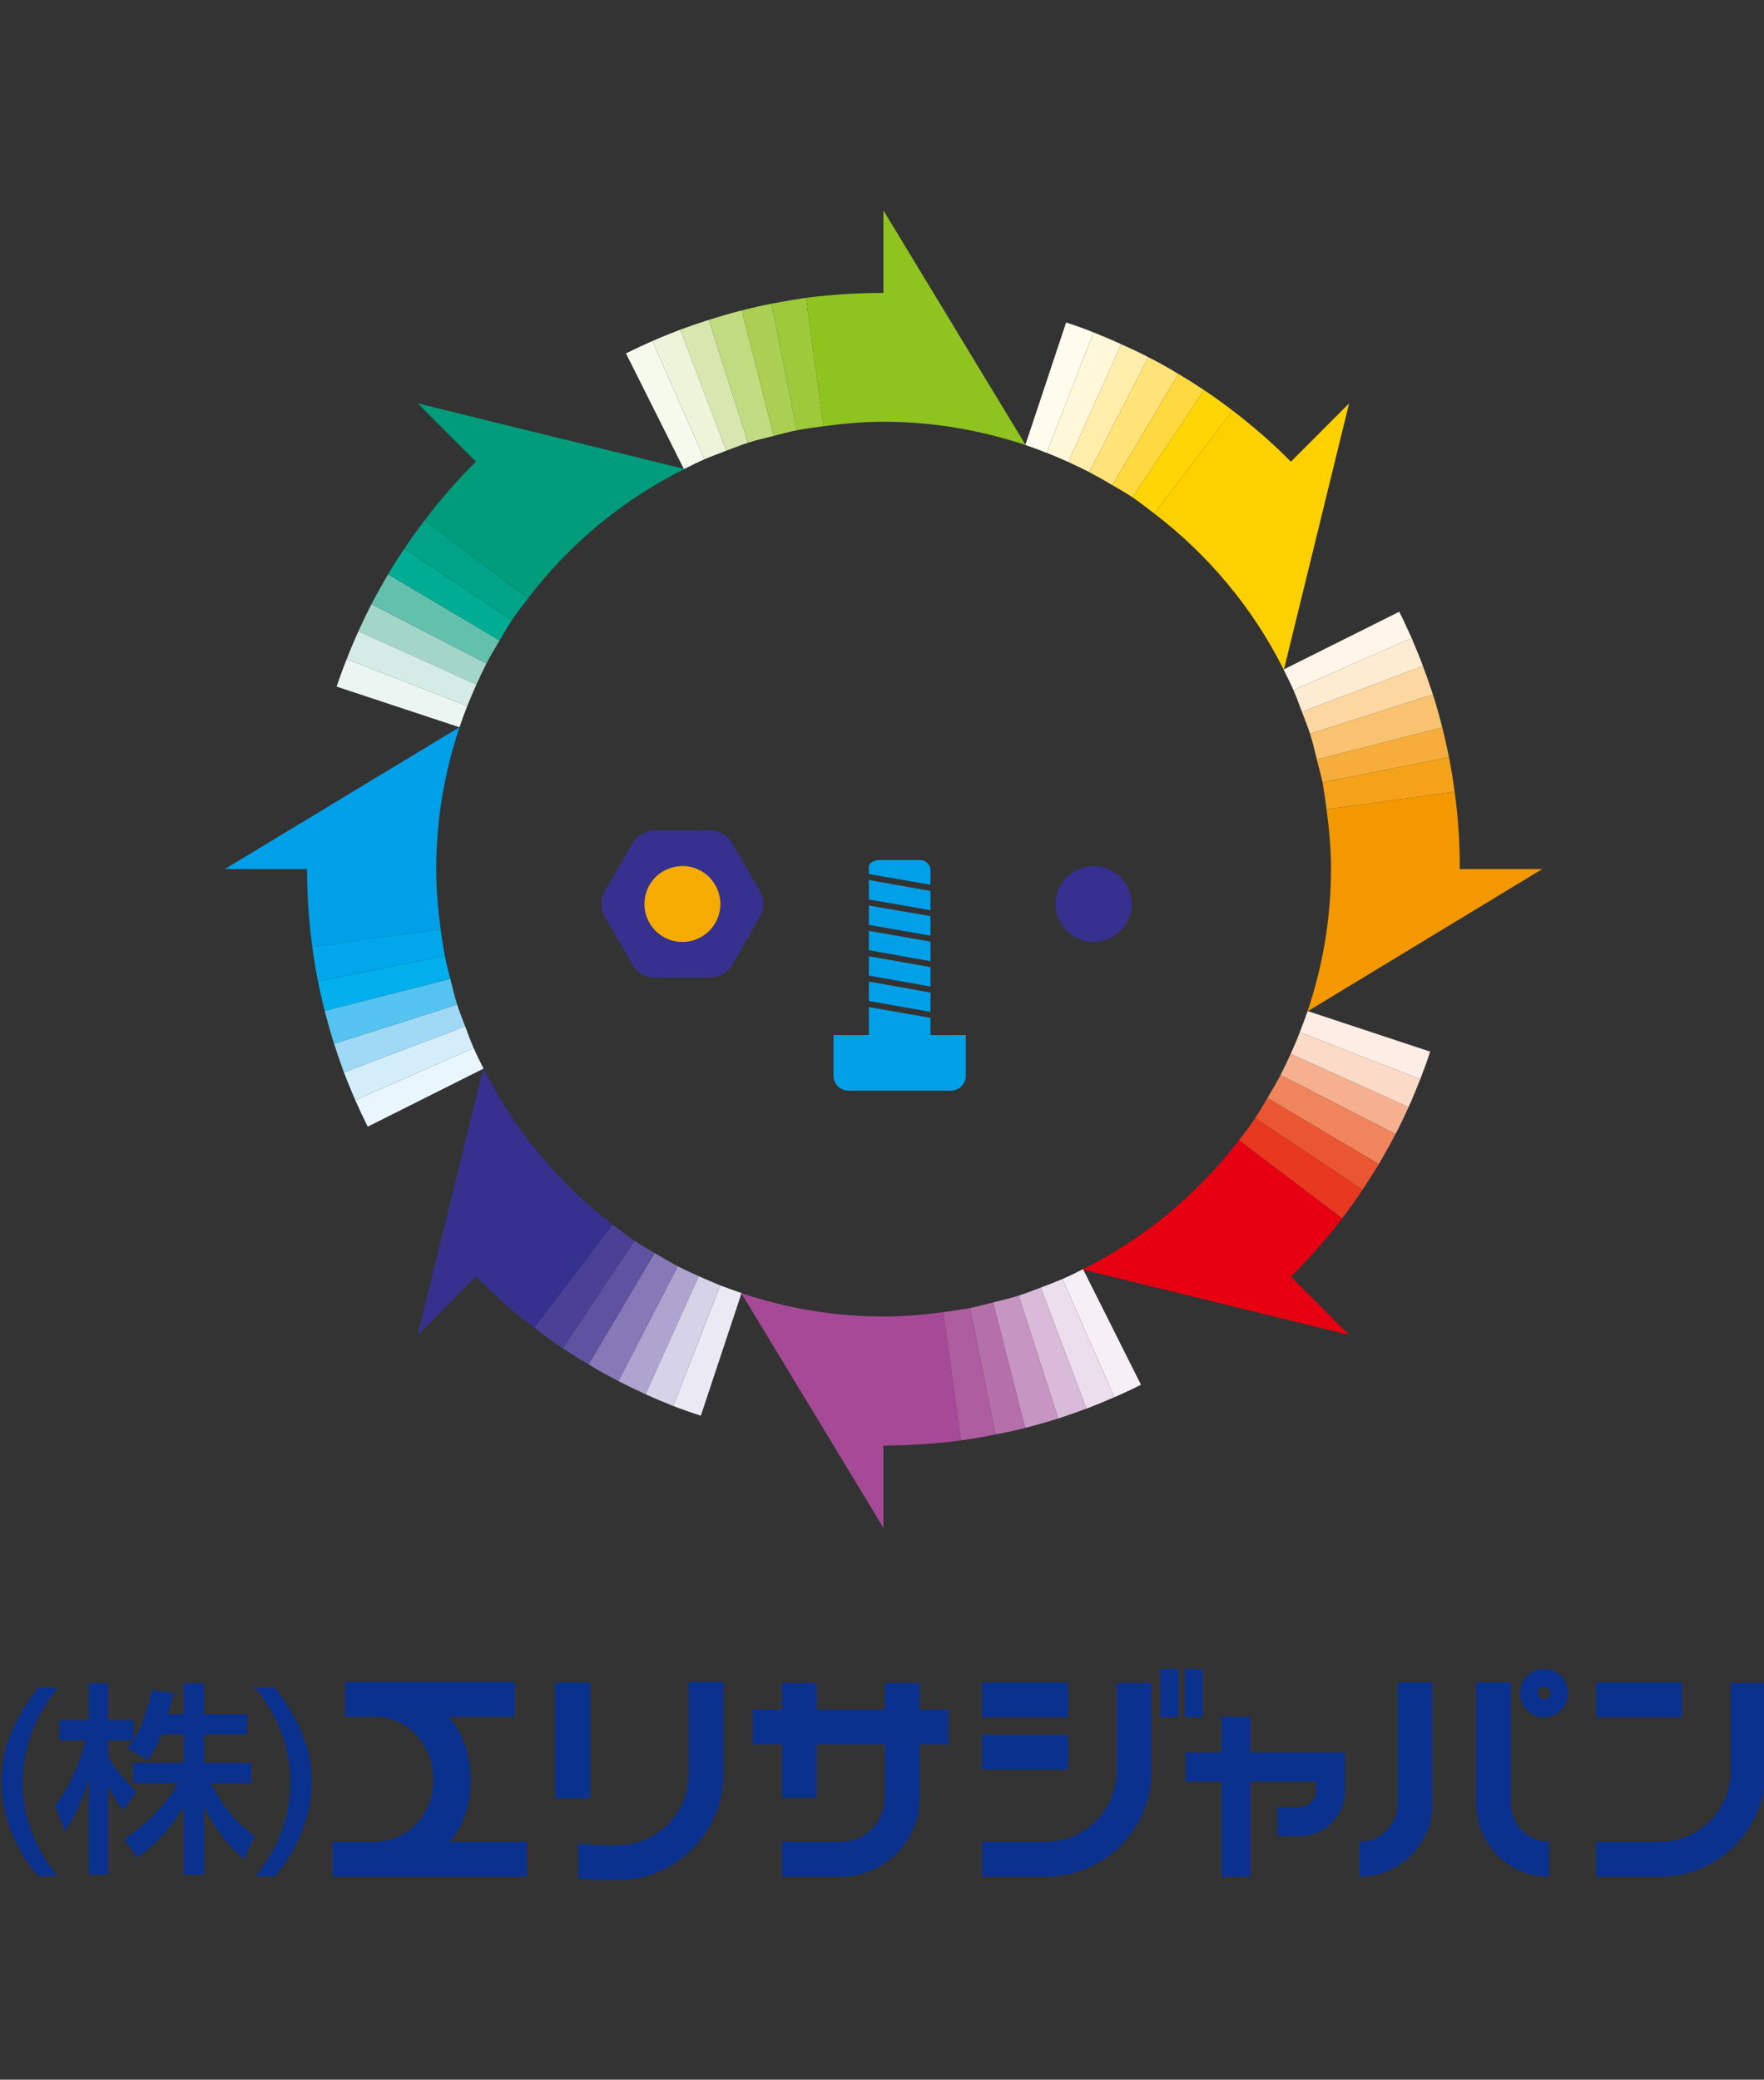 <?xml version="1.0" encoding="utf-8"?>
<!-- Generator: Adobe Illustrator 16.0.0, SVG Export Plug-In . SVG Version: 6.00 Build 0)  -->
<!DOCTYPE svg PUBLIC "-//W3C//DTD SVG 1.1//EN" "http://www.w3.org/Graphics/SVG/1.1/DTD/svg11.dtd">
<svg version="1.1" id="レイヤー_1" xmlns="http://www.w3.org/2000/svg" xmlns:xlink="http://www.w3.org/1999/xlink" x="0px"
	 y="0px" width="150.26px" height="177.16px" viewBox="0 0 150.26 177.16" enable-background="new 0 0 150.26 177.16"
	 xml:space="preserve">
<rect x="0" y="0" width="150.26" height="177.16" fill="#333333" stroke="none"/>
<g>
	<path fill="#0B318F" d="M40.08,151.632c0-2.202-0.732-4.165-1.876-5.388h5.65v-2.966H29.41v2.966h2.6
		c2.728,0,4.917,2.439,4.917,5.378c0,2.933-2.218,5.277-4.982,5.277h-3.634v2.966h16.583v-2.966h-6.598
		C39.383,155.687,40.08,153.786,40.08,151.632z"/>
	<path fill="#0B318F" d="M78.34,143.363h-2.97v2.269h-5.8v-2.269h-2.971v2.269h-2.474v2.965h2.474v4.542h2.971v-4.542h5.8v4.542
		c0,2.066-1.684,3.761-3.759,3.761h-5.012v2.966h5.012c3.716,0,6.729-3.015,6.729-6.727v-4.542h2.459v-2.965H78.34V143.363z"/>
	<rect x="47.303" y="143.318" fill="#0B318F" width="2.968" height="9.858"/>
	<path fill="#0B318F" d="M58.66,151.346c-0.138,3.277-2.799,5.844-6.082,5.844h-0.982c-0.733,0-1.304-0.022-2.336-0.172v2.99
		c1.387,0.183,2.097,0.146,3.318,0.146c4.892,0,8.886-3.89,9.047-8.753c0,0,0-0.188,0-0.209v-7.914H58.66V151.346z"/>
	<path fill="#0B318F" d="M98.084,143.363H95.12v7.507c0,3.322-2.707,6.029-6.032,6.029h-5.445v2.966h5.445c4.971,0,9-4.029,9-8.995
		h-0.004V143.363z"/>
	<rect x="83.643" y="143.318" fill="#0B318F" width="7.334" height="2.965"/>
	<rect x="98.847" y="142.177" fill="#0B318F" width="1.523" height="4.106"/>
	<rect x="100.918" y="142.177" fill="#0B318F" width="1.523" height="4.106"/>
	<rect x="83.643" y="147.766" fill="#0B318F" width="7.334" height="2.972"/>
	<path fill="#0B318F" d="M147.422,143.363v7.507c0,3.322-2.695,6.029-6.028,6.029h-5.445v2.966h5.445
		c4.973,0,8.998-4.029,8.998-8.995v-7.507H147.422z"/>
	<rect x="135.948" y="143.318" fill="#0B318F" width="7.33" height="2.965"/>
	<path fill="#0B318F" d="M106.517,146.244h-2.471v3.051h-3.051v2.471h3.051v8.1h2.471v-8.1h5.594v0.758
		c0,0.777-0.637,1.415-1.413,1.415h-1.888v2.47h1.888c2.146,0,3.882-1.736,3.882-3.885v-3.229h-8.063V146.244z"/>
	<path fill="#0B318F" d="M119.051,153.652c0,1.794-1.453,3.247-3.245,3.247v2.966c3.432,0,6.211-2.776,6.211-6.213v-10.334h-2.966
		V153.652z"/>
	<path fill="#0B318F" d="M128.709,153.652v-10.334h-2.964v10.334c0,3.437,2.781,6.213,6.21,6.213v-2.966
		C130.164,156.899,128.709,155.446,128.709,153.652z"/>
	<path fill="#0B318F" d="M131.528,142.177c-1.135,0-2.053,0.914-2.053,2.045c0,1.141,0.918,2.062,2.053,2.062
		c1.128,0,2.05-0.921,2.05-2.062C133.578,143.091,132.656,142.177,131.528,142.177z M131.528,144.764
		c-0.299,0-0.537-0.245-0.537-0.542c0-0.285,0.238-0.529,0.537-0.529c0.293,0,0.528,0.244,0.528,0.529
		C132.057,144.519,131.821,144.764,131.528,144.764z"/>
	<path fill="#0B318F" d="M9.214,146.529v-3.136H7.568v3.136H5.055v1.726h2.262c-0.555,1.981-1.376,3.917-2.609,5.574l0.802,2.192
		c1.079-1.604,1.606-3.042,2.016-4.39h0.042v8.054h1.646v-7.445h0.037c0.386,0.768,0.734,1.341,1.255,1.952l1.103-1.568
		c-0.94-0.963-1.849-1.964-2.395-2.944v-1.425h2.131v-1.726H9.214z"/>
	<path fill="#0B318F" d="M17.93,151.893h3.466v-1.725h-4.022v-2.437h3.675v-1.709h-3.675v-2.629h-1.725v2.629h-1.346
		c0.227-0.765,0.372-1.305,0.479-1.79l-1.814-0.264c-0.646,2.561-1.114,3.498-1.586,4.286h-0.035
		c-0.195,0.272-0.277,0.396-0.485,0.66l1.736,1.015c0.331-0.51,0.7-1.048,1.148-2.198h1.904v2.437h-4.303v1.725h3.817
		c-1.305,2.3-3.013,3.716-4.581,4.776l1.13,1.585c1.739-1.341,2.874-2.593,3.901-4.328h0.035v5.76h1.725v-5.802h0.037
		c1.057,2.398,2.697,3.895,3.355,4.487l0.908-1.92C20.089,155.191,19.145,154.124,17.93,151.893z"/>
	<path fill="#0B318F" d="M4.917,143.767H3.246c-2.391,3.112-3.119,5.624-3.119,8.024c0,1.654,0.43,4.839,3.119,8.034h1.671
		c-1.934-2.323-2.982-5.017-2.982-8.034C1.935,147.818,3.85,145.153,4.917,143.767z"/>
	<path fill="#0B318F" d="M21.748,143.767c1.069,1.387,2.981,4.052,2.981,8.024c0,3.018-1.049,5.711-2.981,8.034h1.678
		c2.684-3.195,3.119-6.38,3.119-8.034c0-2.4-0.731-4.912-3.119-8.024H21.748z"/>
</g>
<g>
	<g>
		<path fill="none" d="M52.186,104.32c0.625,0.472,1.223,0.945,1.863,1.38c0.548,0.369,1.145,0.695,1.712,1.04
			c0.656,0.385,1.304,0.771,1.975,1.13c0.586,0.299,1.188,0.57,1.786,0.846c0.61,0.272,1.219,0.521,1.828,0.782
			c0.603,0.223,1.204,0.444,1.821,0.657c0,0.012,0,0.012,0,0.012c3.803,1.265,7.859,1.983,12.094,1.983
			c1.739,0,3.423-0.159,5.096-0.372c0.761-0.109,1.533-0.223,2.274-0.357c0.66-0.14,1.305-0.31,1.96-0.473
			c0.73-0.183,1.464-0.359,2.186-0.58c0.637-0.201,1.25-0.463,1.877-0.686c0.614-0.233,1.243-0.472,1.85-0.731
			c0.589-0.251,1.167-0.549,1.737-0.833c0.016,0,0.028,0,0.035-0.012c5.221-2.62,9.746-6.393,13.263-10.983
			c0.466-0.61,0.947-1.219,1.375-1.879c0.372-0.545,0.701-1.129,1.04-1.708c0.395-0.646,0.771-1.295,1.122-1.964
			c0.306-0.597,0.593-1.192,0.864-1.797c0.274-0.598,0.531-1.208,0.771-1.84c0.237-0.594,0.459-1.19,0.669-1.799
			c0-0.014,0-0.025,0.007-0.025c1.273-3.799,1.983-7.843,1.983-12.078c0-1.739-0.155-3.425-0.377-5.088
			c-0.096-0.771-0.209-1.551-0.34-2.298c-0.142-0.669-0.331-1.305-0.489-1.949c-0.176-0.745-0.346-1.467-0.575-2.185
			c-0.209-0.645-0.454-1.253-0.699-1.886c-0.229-0.622-0.45-1.229-0.713-1.836c-0.262-0.597-0.556-1.167-0.843-1.753
			c0-0.012-0.012-0.02-0.012-0.036c-2.615-5.212-6.396-9.731-11-13.254c-0.613-0.462-1.219-0.944-1.858-1.382
			c-0.552-0.368-1.148-0.707-1.716-1.04c-0.647-0.385-1.305-0.756-1.972-1.108c-0.586-0.309-1.184-0.579-1.789-0.866
			c-0.609-0.273-1.206-0.534-1.835-0.77c-0.599-0.245-1.208-0.47-1.816-0.672c-0.004,0-0.016,0-0.024-0.012
			c-3.796-1.253-7.836-1.971-12.051-1.971c-1.735,0-3.439,0.159-5.115,0.384c-0.769,0.097-1.53,0.199-2.282,0.345
			c-0.657,0.128-1.305,0.31-1.957,0.473c-0.733,0.187-1.467,0.359-2.193,0.586c-0.629,0.207-1.238,0.445-1.858,0.68
			c-0.622,0.249-1.246,0.472-1.856,0.731c-0.59,0.251-1.16,0.549-1.739,0.833c-0.012,0.016-0.019,0.025-0.031,0.025
			c-5.228,2.621-9.746,6.381-13.254,10.987c-0.474,0.618-0.943,1.226-1.378,1.862c-0.376,0.559-0.695,1.142-1.043,1.728
			c-0.388,0.645-0.773,1.289-1.119,1.958c-0.298,0.595-0.582,1.178-0.857,1.79c-0.279,0.618-0.535,1.228-0.779,1.833
			c-0.237,0.598-0.458,1.206-0.66,1.813c-0.008,0.012-0.008,0.023-0.016,0.041c-1.261,3.783-1.968,7.83-1.968,12.038
			c0,1.739,0.147,3.425,0.376,5.111c0.105,0.772,0.206,1.53,0.356,2.274c0.121,0.671,0.304,1.304,0.47,1.96
			c0.179,0.733,0.349,1.479,0.583,2.198c0.198,0.631,0.45,1.243,0.683,1.862c0.237,0.621,0.458,1.244,0.722,1.835
			c0.26,0.609,0.551,1.184,0.842,1.754c0,0.012,0.007,0.024,0.015,0.037C43.822,96.275,47.59,100.808,52.186,104.32z"/>
		<path fill="none" d="M63.17,110.167L63.17,110.167c0,0,0,0,0-0.012V110.167z"/>
		<path fill="none" d="M92.272,108.156l0.007-0.05c-0.007,0.012-0.02,0.012-0.035,0.012L92.272,108.156z"/>
		<path fill="none" d="M121.824,89.584c-0.26,0.795-0.547,1.579-0.846,2.35c-0.322,0.805-0.641,1.602-0.99,2.37
			c-0.361,0.783-0.718,1.548-1.114,2.305c-0.454,0.858-0.928,1.712-1.421,2.56c-0.446,0.732-0.904,1.464-1.386,2.18
			c-0.563,0.835-1.129,1.631-1.738,2.441c-1.32,1.735-2.782,3.396-4.367,4.959l4.957,4.966l-22.646-5.559l4.917,9.805
			c-0.753,0.384-1.494,0.731-2.267,1.057c-0.78,0.348-1.568,0.666-2.372,0.977c-0.791,0.299-1.599,0.575-2.413,0.847
			c-0.935,0.285-1.866,0.559-2.813,0.796c-0.843,0.221-1.678,0.396-2.527,0.555c-0.975,0.214-1.948,0.359-2.942,0.513
			c-2.162,0.287-4.37,0.435-6.602,0.435v7.014L63.159,110.18l-3.462,10.424c-0.78-0.26-1.569-0.531-2.345-0.828
			c-0.789-0.322-1.58-0.646-2.36-1.006c-0.776-0.351-1.545-0.724-2.317-1.118c-0.847-0.444-1.705-0.905-2.542-1.429
			c-0.738-0.419-1.471-0.889-2.198-1.362c-0.815-0.56-1.634-1.13-2.414-1.743c-1.739-1.323-3.407-2.779-4.987-4.368l-4.953,4.966
			l5.57-22.662l0.054,0.013c-0.008-0.013-0.015-0.025-0.015-0.037l-9.87,4.948c-0.37-0.744-0.719-1.497-1.057-2.258
			c-0.341-0.78-0.66-1.564-0.97-2.37c-0.291-0.793-0.571-1.614-0.839-2.431c-0.291-0.919-0.559-1.863-0.803-2.807
			c-0.209-0.833-0.396-1.68-0.57-2.519c-0.19-0.984-0.354-1.96-0.481-2.954c-0.299-2.161-0.442-4.37-0.442-6.605h-7.013
			l19.961-12.067l0.02,0.029c0.007-0.017,0.007-0.029,0.016-0.041l-10.464-3.462c0.26-0.796,0.547-1.578,0.858-2.345
			c0.302-0.809,0.636-1.578,0.993-2.372c0.345-0.771,0.718-1.541,1.11-2.31c0.454-0.855,0.927-1.713,1.42-2.542
			c0.443-0.748,0.9-1.48,1.39-2.196c0.547-0.823,1.125-1.63,1.735-2.422c1.319-1.738,2.767-3.404,4.358-4.978l-4.96-4.966
			l22.663,5.574l-4.925-9.832c0.745-0.373,1.498-0.722,2.254-1.055c0.785-0.35,1.58-0.657,2.375-0.967
			c0.804-0.298,1.604-0.572,2.426-0.832c0.923-0.289,1.867-0.572,2.811-0.81c0.83-0.21,1.676-0.407,2.534-0.568
			c0.966-0.185,1.944-0.358,2.934-0.499c2.166-0.284,4.362-0.419,6.598-0.419v-7.028l12.098,19.961l-0.035,0.012
			c0.009,0.012,0.021,0.012,0.024,0.012l3.473-10.437c0.775,0.249,1.567,0.531,2.336,0.842c0.8,0.326,1.58,0.645,2.36,1.009
			c0.784,0.348,1.553,0.707,2.31,1.102c0.869,0.443,1.712,0.905,2.558,1.428c0.741,0.434,1.468,0.894,2.197,1.378
			c0.819,0.547,1.622,1.129,2.418,1.737c1.734,1.33,3.407,2.77,4.971,4.359l4.957-4.966l-5.546,22.655l-0.047-0.016
			c0,0.016,0.012,0.023,0.012,0.036l9.854-4.926c0.357,0.733,0.723,1.5,1.056,2.248c0.334,0.797,0.66,1.576,0.955,2.37
			c0.303,0.809,0.582,1.614,0.854,2.431c0.291,0.922,0.563,1.863,0.795,2.807c0.214,0.833,0.4,1.68,0.575,2.536
			c0.187,0.967,0.345,1.948,0.481,2.94c0.299,2.173,0.445,4.37,0.435,6.59h7.027l-19.965,12.104L121.824,89.584z"/>
		<path fill="none" d="M111.406,86.136l-0.016-0.025c-0.007,0-0.007,0.012-0.007,0.025H111.406z"/>
		<path fill="none" d="M58.233,39.983c0.012,0,0.019-0.009,0.031-0.025l-0.019-0.023L58.233,39.983z"/>
		<path fill="#00A0E9" d="M37.158,74.033c0-4.208,0.707-8.255,1.968-12.038l-0.02-0.029L19.145,74.033h7.013
			c0,2.236,0.144,4.444,0.442,6.605l10.934-1.494C37.305,77.458,37.158,75.771,37.158,74.033z"/>
		<path fill="#9FD9F6" d="M38.943,85.577l-10.488,3.34c0.268,0.817,0.548,1.638,0.839,2.431l10.332-3.91
			C39.394,86.82,39.141,86.208,38.943,85.577z"/>
		<path fill="#EAF6FD" d="M30.264,93.719c0.338,0.761,0.687,1.514,1.057,2.258l9.87-4.948c-0.291-0.57-0.583-1.145-0.842-1.754
			L30.264,93.719z"/>
		<path fill="#D3EDFB" d="M39.626,87.439l-10.332,3.91c0.31,0.806,0.629,1.59,0.97,2.37l10.084-4.444
			C40.084,88.683,39.863,88.06,39.626,87.439z"/>
		<path fill="#54C3F1" d="M38.361,83.379l-10.708,2.732c0.245,0.943,0.513,1.887,0.803,2.807l10.488-3.34
			C38.71,84.857,38.54,84.112,38.361,83.379z"/>
		<path fill="#00AFEC" d="M37.891,81.418l-10.809,2.174c0.175,0.838,0.361,1.686,0.57,2.519l10.708-2.732
			C38.194,82.723,38.012,82.09,37.891,81.418z"/>
		<path fill="#00A7EA" d="M37.534,79.144l-10.934,1.494c0.128,0.994,0.291,1.97,0.481,2.954l10.809-2.174
			C37.74,80.674,37.639,79.916,37.534,79.144z"/>
		<path fill="#A3D6C9" d="M41.438,56.519l-9.799-5.052c-0.392,0.769-0.765,1.539-1.11,2.31l10.052,4.533
			C40.856,57.696,41.14,57.114,41.438,56.519z"/>
		<path fill="#EBF6F3" d="M29.535,56.147c-0.311,0.767-0.598,1.549-0.858,2.345l10.464,3.462c0.202-0.607,0.423-1.215,0.66-1.813
			L29.535,56.147z"/>
		<path fill="#D5EBE5" d="M40.581,58.309l-10.052-4.533c-0.357,0.793-0.691,1.563-0.993,2.372l10.266,3.994
			C40.045,59.536,40.301,58.927,40.581,58.309z"/>
		<path fill="#63C0AD" d="M42.557,54.56l-9.498-5.636c-0.493,0.829-0.966,1.687-1.42,2.542l9.799,5.052
			C41.784,55.849,42.168,55.205,42.557,54.56z"/>
		<path fill="#00AC93" d="M43.6,52.833l-9.151-6.105c-0.49,0.716-0.947,1.448-1.39,2.196l9.498,5.636
			C42.905,53.974,43.224,53.391,43.6,52.833z"/>
		<path fill="#00A387" d="M44.979,50.971l-8.795-6.665c-0.609,0.792-1.188,1.599-1.735,2.422l9.151,6.105
			C44.035,52.196,44.505,51.589,44.979,50.971z"/>
		<path fill="#8FC31F" d="M75.264,35.926c4.215,0,8.255,0.718,12.051,1.971l0.035-0.012L75.252,17.925v7.028
			c-2.236,0-4.433,0.136-6.598,0.419l1.495,10.938C71.825,36.085,73.529,35.926,75.264,35.926z"/>
		<path fill="#D7E7AF" d="M63.717,37.715L60.375,27.25c-0.823,0.26-1.622,0.534-2.426,0.832l3.91,10.313
			C62.479,38.16,63.088,37.921,63.717,37.715z"/>
		<path fill="#F6FAED" d="M58.245,39.936l0.019,0.023c0.579-0.284,1.149-0.582,1.739-0.833l-4.429-10.077
			c-0.756,0.333-1.509,0.683-2.254,1.055L58.245,39.936L58.245,39.936L58.245,39.936z"/>
		<path fill="#ECF4D9" d="M61.859,38.395l-3.91-10.313c-0.795,0.311-1.591,0.617-2.375,0.967l4.429,10.077
			C60.613,38.866,61.237,38.643,61.859,38.395z"/>
		<path fill="#C1DB81" d="M65.91,37.129L63.186,26.44c-0.943,0.237-1.887,0.521-2.811,0.81l3.342,10.465
			C64.443,37.488,65.177,37.316,65.91,37.129z"/>
		<path fill="#AACF52" d="M67.867,36.656L65.72,25.872c-0.858,0.161-1.704,0.358-2.534,0.568l2.724,10.689
			C66.562,36.966,67.21,36.784,67.867,36.656z"/>
		<path fill="#9DC93A" d="M70.149,36.311l-1.495-10.938c-0.99,0.141-1.968,0.314-2.934,0.499l2.146,10.784
			C68.619,36.51,69.38,36.407,70.149,36.311z"/>
		<path fill="#FDD000" d="M109.326,57.001l0.047,0.016l5.546-22.655l-4.957,4.966c-1.563-1.589-3.236-3.029-4.971-4.359
			l-6.665,8.777C102.93,47.27,106.711,51.789,109.326,57.001z"/>
		<path fill="#FFEDAB" d="M92.78,40.217l5.038-9.791c-0.757-0.396-1.525-0.754-2.31-1.102l-4.518,10.027
			C91.597,39.638,92.194,39.908,92.78,40.217z"/>
		<path fill="#FFFBED" d="M93.148,28.315c-0.769-0.311-1.561-0.594-2.336-0.842L87.34,37.909c0.608,0.202,1.218,0.427,1.816,0.672
			L93.148,28.315z"/>
		<path fill="#FFF7D8" d="M90.991,39.351l4.518-10.027c-0.78-0.364-1.561-0.683-2.36-1.009l-3.992,10.266
			C89.785,38.817,90.382,39.078,90.991,39.351z"/>
		<path fill="#FFE379" d="M94.752,41.325l5.624-9.471c-0.846-0.523-1.688-0.985-2.558-1.428l-5.038,9.791
			C93.447,40.569,94.104,40.94,94.752,41.325z"/>
		<path fill="#FED93F" d="M96.468,42.365l6.105-9.132c-0.729-0.485-1.456-0.945-2.197-1.378l-5.624,9.471
			C95.319,41.658,95.916,41.997,96.468,42.365z"/>
		<path fill="#FED505" d="M98.326,43.747l6.665-8.777c-0.796-0.607-1.599-1.19-2.418-1.737l-6.105,9.132
			C97.107,42.802,97.713,43.285,98.326,43.747z"/>
		<path fill="#F39800" d="M124.344,74.033c0.011-2.22-0.136-4.417-0.435-6.59l-10.912,1.502c0.222,1.663,0.377,3.35,0.377,5.088
			c0,4.235-0.71,8.279-1.983,12.078l0.016,0.025l0,0l19.965-12.104H124.344z"/>
		<path fill="#FCD7A1" d="M111.593,62.513l10.465-3.354c-0.272-0.817-0.552-1.623-0.854-2.431l-10.31,3.898
			C111.139,61.259,111.384,61.868,111.593,62.513z"/>
		<path fill="#FFF6E9" d="M120.248,54.358c-0.333-0.747-0.698-1.514-1.056-2.248l-9.854,4.926c0.287,0.586,0.581,1.157,0.843,1.753
			L120.248,54.358z"/>
		<path fill="#FEECD2" d="M110.894,60.626l10.31-3.898c-0.295-0.794-0.621-1.573-0.955-2.37l-10.067,4.432
			C110.443,59.397,110.665,60.005,110.894,60.626z"/>
		<path fill="#F9C270" d="M112.168,64.698l10.685-2.732c-0.232-0.943-0.504-1.885-0.795-2.807l-10.465,3.354
			C111.822,63.231,111.992,63.953,112.168,64.698z"/>
		<path fill="#F6AD3C" d="M112.657,66.646l10.771-2.145c-0.175-0.856-0.361-1.704-0.575-2.536l-10.685,2.732
			C112.326,65.342,112.516,65.977,112.657,66.646z"/>
		<path fill="#F5A21B" d="M112.997,68.944l10.912-1.502c-0.137-0.992-0.295-1.974-0.481-2.94l-10.771,2.145
			C112.788,67.394,112.901,68.174,112.997,68.944z"/>
		<path fill="#E60012" d="M92.279,108.106l-0.007,0.05l0,0l22.646,5.559l-4.957-4.966c1.585-1.563,3.047-3.224,4.367-4.959
			l-8.787-6.667C102.025,101.714,97.5,105.486,92.279,108.106z"/>
		<path fill="#F5B090" d="M109.079,91.572l9.795,5.037c0.396-0.757,0.753-1.521,1.114-2.305l-10.045-4.529
			C109.672,90.38,109.385,90.976,109.079,91.572z"/>
		<path fill="#FDEDE4" d="M111.384,86.136c-0.21,0.609-0.432,1.205-0.669,1.799l10.264,3.999c0.299-0.771,0.586-1.555,0.846-2.35
			l-10.418-3.448l0,0H111.384z"/>
		<path fill="#FBDAC8" d="M109.943,89.775l10.045,4.529c0.35-0.769,0.668-1.565,0.99-2.37l-10.264-3.999
			C110.475,88.568,110.218,89.177,109.943,89.775z"/>
		<path fill="#EF845D" d="M107.957,93.536l9.496,5.633c0.493-0.848,0.967-1.701,1.421-2.56l-9.795-5.037
			C108.729,92.241,108.352,92.891,107.957,93.536z"/>
		<path fill="#EA5532" d="M106.917,95.244l9.15,6.104c0.481-0.716,0.939-1.447,1.386-2.18l-9.496-5.633
			C107.618,94.115,107.289,94.699,106.917,95.244z"/>
		<path fill="#E83820" d="M105.542,97.123l8.787,6.667c0.609-0.811,1.176-1.606,1.738-2.441l-9.15-6.104
			C106.489,95.904,106.008,96.513,105.542,97.123z"/>
		<path fill="#A64A97" d="M75.264,112.15c-4.235,0-8.291-0.719-12.094-1.983l0,0l-0.012,0.013l12.094,19.973v-7.014
			c2.232,0,4.44-0.147,6.602-0.435l-1.494-10.926C78.688,111.991,77.003,112.15,75.264,112.15z"/>
		<path fill="#D9BAD8" d="M86.78,110.368l3.357,10.473c0.814-0.271,1.622-0.548,2.413-0.847l-3.894-10.312
			C88.03,109.905,87.417,110.167,86.78,110.368z"/>
		<path fill="#F6EFF6" d="M92.244,108.118c-0.57,0.284-1.148,0.582-1.737,0.833l4.416,10.066c0.772-0.325,1.514-0.673,2.267-1.057
			l-4.917-9.805l0,0L92.244,108.118z"/>
		<path fill="#ECDEED" d="M88.657,109.683l3.894,10.312c0.804-0.311,1.592-0.629,2.372-0.977l-4.416-10.066
			C89.9,109.211,89.271,109.449,88.657,109.683z"/>
		<path fill="#C695C1" d="M84.595,110.948l2.729,10.688c0.947-0.237,1.879-0.511,2.813-0.796l-3.357-10.473
			C86.059,110.589,85.325,110.766,84.595,110.948z"/>
		<path fill="#B570AB" d="M82.635,111.421l2.162,10.771c0.85-0.159,1.685-0.334,2.527-0.555l-2.729-10.688
			C83.939,111.111,83.295,111.281,82.635,111.421z"/>
		<path fill="#AE5DA1" d="M80.36,111.778l1.494,10.926c0.994-0.153,1.968-0.299,2.942-0.513l-2.162-10.771
			C81.894,111.556,81.121,111.669,80.36,111.778z"/>
		<path fill="#36318F" d="M41.206,91.065l-0.054-0.013l-5.57,22.662l4.953-4.966c1.58,1.589,3.248,3.045,4.987,4.368l6.664-8.797
			C47.59,100.808,43.822,96.275,41.206,91.065z"/>
		<path fill="#AEA4D0" d="M57.736,107.87l-5.061,9.781c0.772,0.395,1.541,0.768,2.317,1.118l4.529-10.054
			C58.924,108.44,58.322,108.169,57.736,107.87z"/>
		<path fill="#EBE9F4" d="M63.17,110.155c-0.618-0.213-1.219-0.435-1.821-0.657l-3.997,10.277c0.776,0.297,1.564,0.568,2.345,0.828
			l3.462-10.424l0.012-0.013V110.155z"/>
		<path fill="#D6D2E8" d="M59.521,108.716l-4.529,10.054c0.78,0.359,1.571,0.684,2.36,1.006l3.997-10.277
			C60.74,109.236,60.131,108.988,59.521,108.716z"/>
		<path fill="#8679B7" d="M55.761,106.74l-5.627,9.482c0.837,0.523,1.695,0.984,2.542,1.429l5.061-9.781
			C57.065,107.512,56.417,107.125,55.761,106.74z"/>
		<path fill="#5F52A0" d="M54.049,105.7l-6.113,9.16c0.727,0.474,1.46,0.943,2.198,1.362l5.627-9.482
			C55.194,106.396,54.597,106.069,54.049,105.7z"/>
		<path fill="#4A4197" d="M52.186,104.32l-6.664,8.797c0.78,0.613,1.599,1.184,2.414,1.743l6.113-9.16
			C53.408,105.266,52.811,104.792,52.186,104.32z"/>
		<path fill="#009C7C" d="M58.233,39.983l0.012-0.048l0,0l0,0l-22.663-5.574l4.96,4.966c-1.591,1.574-3.039,3.239-4.358,4.978
			l8.795,6.665C48.487,46.365,53.005,42.604,58.233,39.983z"/>
	</g>
	<g>
		<g>
			<path fill="#36318F" d="M64.742,75.92l-2.395-4.124c-0.361-0.619-1.141-1.063-1.856-1.063l-4.77,0.012
				c-0.717,0-1.494,0.458-1.847,1.079l-2.375,4.13c-0.345,0.625-0.345,1.529,0.007,2.138l2.406,4.131
				c0.345,0.623,1.129,1.058,1.848,1.058l4.766-0.017c0.722-0.008,1.506-0.444,1.852-1.063l2.372-4.148
				C65.111,77.436,65.111,76.54,64.742,75.92z"/>
			<g>
				<path fill="#F6AB00" d="M55.004,77.854c0.473,1.728,2.25,2.746,3.969,2.276c1.728-0.474,2.748-2.239,2.275-3.975
					c-0.469-1.715-2.247-2.744-3.971-2.259C55.551,74.343,54.546,76.117,55.004,77.854z"/>
			</g>
			<g>
				<path fill="#36318F" d="M90.866,79.284c1.271,1.279,3.314,1.279,4.58,0c1.266-1.265,1.266-3.303,0-4.568
					c-1.266-1.253-3.31-1.253-4.58,0C89.609,75.981,89.609,78.019,90.866,79.284z"/>
			</g>
			<g>
				<path fill="#00A0E9" d="M70.999,88.171v3.455c0,0.704,0.563,1.283,1.277,1.283h8.718c0.714,0,1.277-0.579,1.277-1.283v-3.455
					H70.999z"/>
				<g>
					<path fill="#00A0E9" d="M74.01,83.615c2.01,0.361,4.08,0.721,5.251,0.944v1.638c-1.056-0.183-3.167-0.559-5.251-0.928V83.615z"
						/>
					<polygon fill="#00A0E9" points="79.262,78.042 79.262,79.703 74.01,78.787 74.01,77.138 					"/>
					<polygon fill="#00A0E9" points="79.262,82.387 79.262,84.037 74.01,83.106 74.01,81.458 					"/>
					<path fill="#00A0E9" d="M79.262,80.215v1.662c-1.315-0.237-3.341-0.583-5.251-0.932v-1.648
						C75.866,79.618,77.88,79.979,79.262,80.215z"/>
					<polygon fill="#00A0E9" points="79.262,86.708 79.262,88.171 74.01,88.171 74.01,85.789 					"/>
					<path fill="#00A0E9" d="M79.262,75.896v1.65c-1.471-0.276-3.466-0.61-5.251-0.92v-1.661
						C75.761,75.274,77.74,75.622,79.262,75.896z"/>
					<path fill="#00A0E9" d="M74.01,74.454c0,0,0-0.258,0-0.594c0-0.32,0.4-0.596,0.881-0.596h3.481
						c0.489,0,0.889,0.396,0.889,0.892v1.215L74.01,74.454z"/>
				</g>
			</g>
		</g>
	</g>
</g>
</svg>
